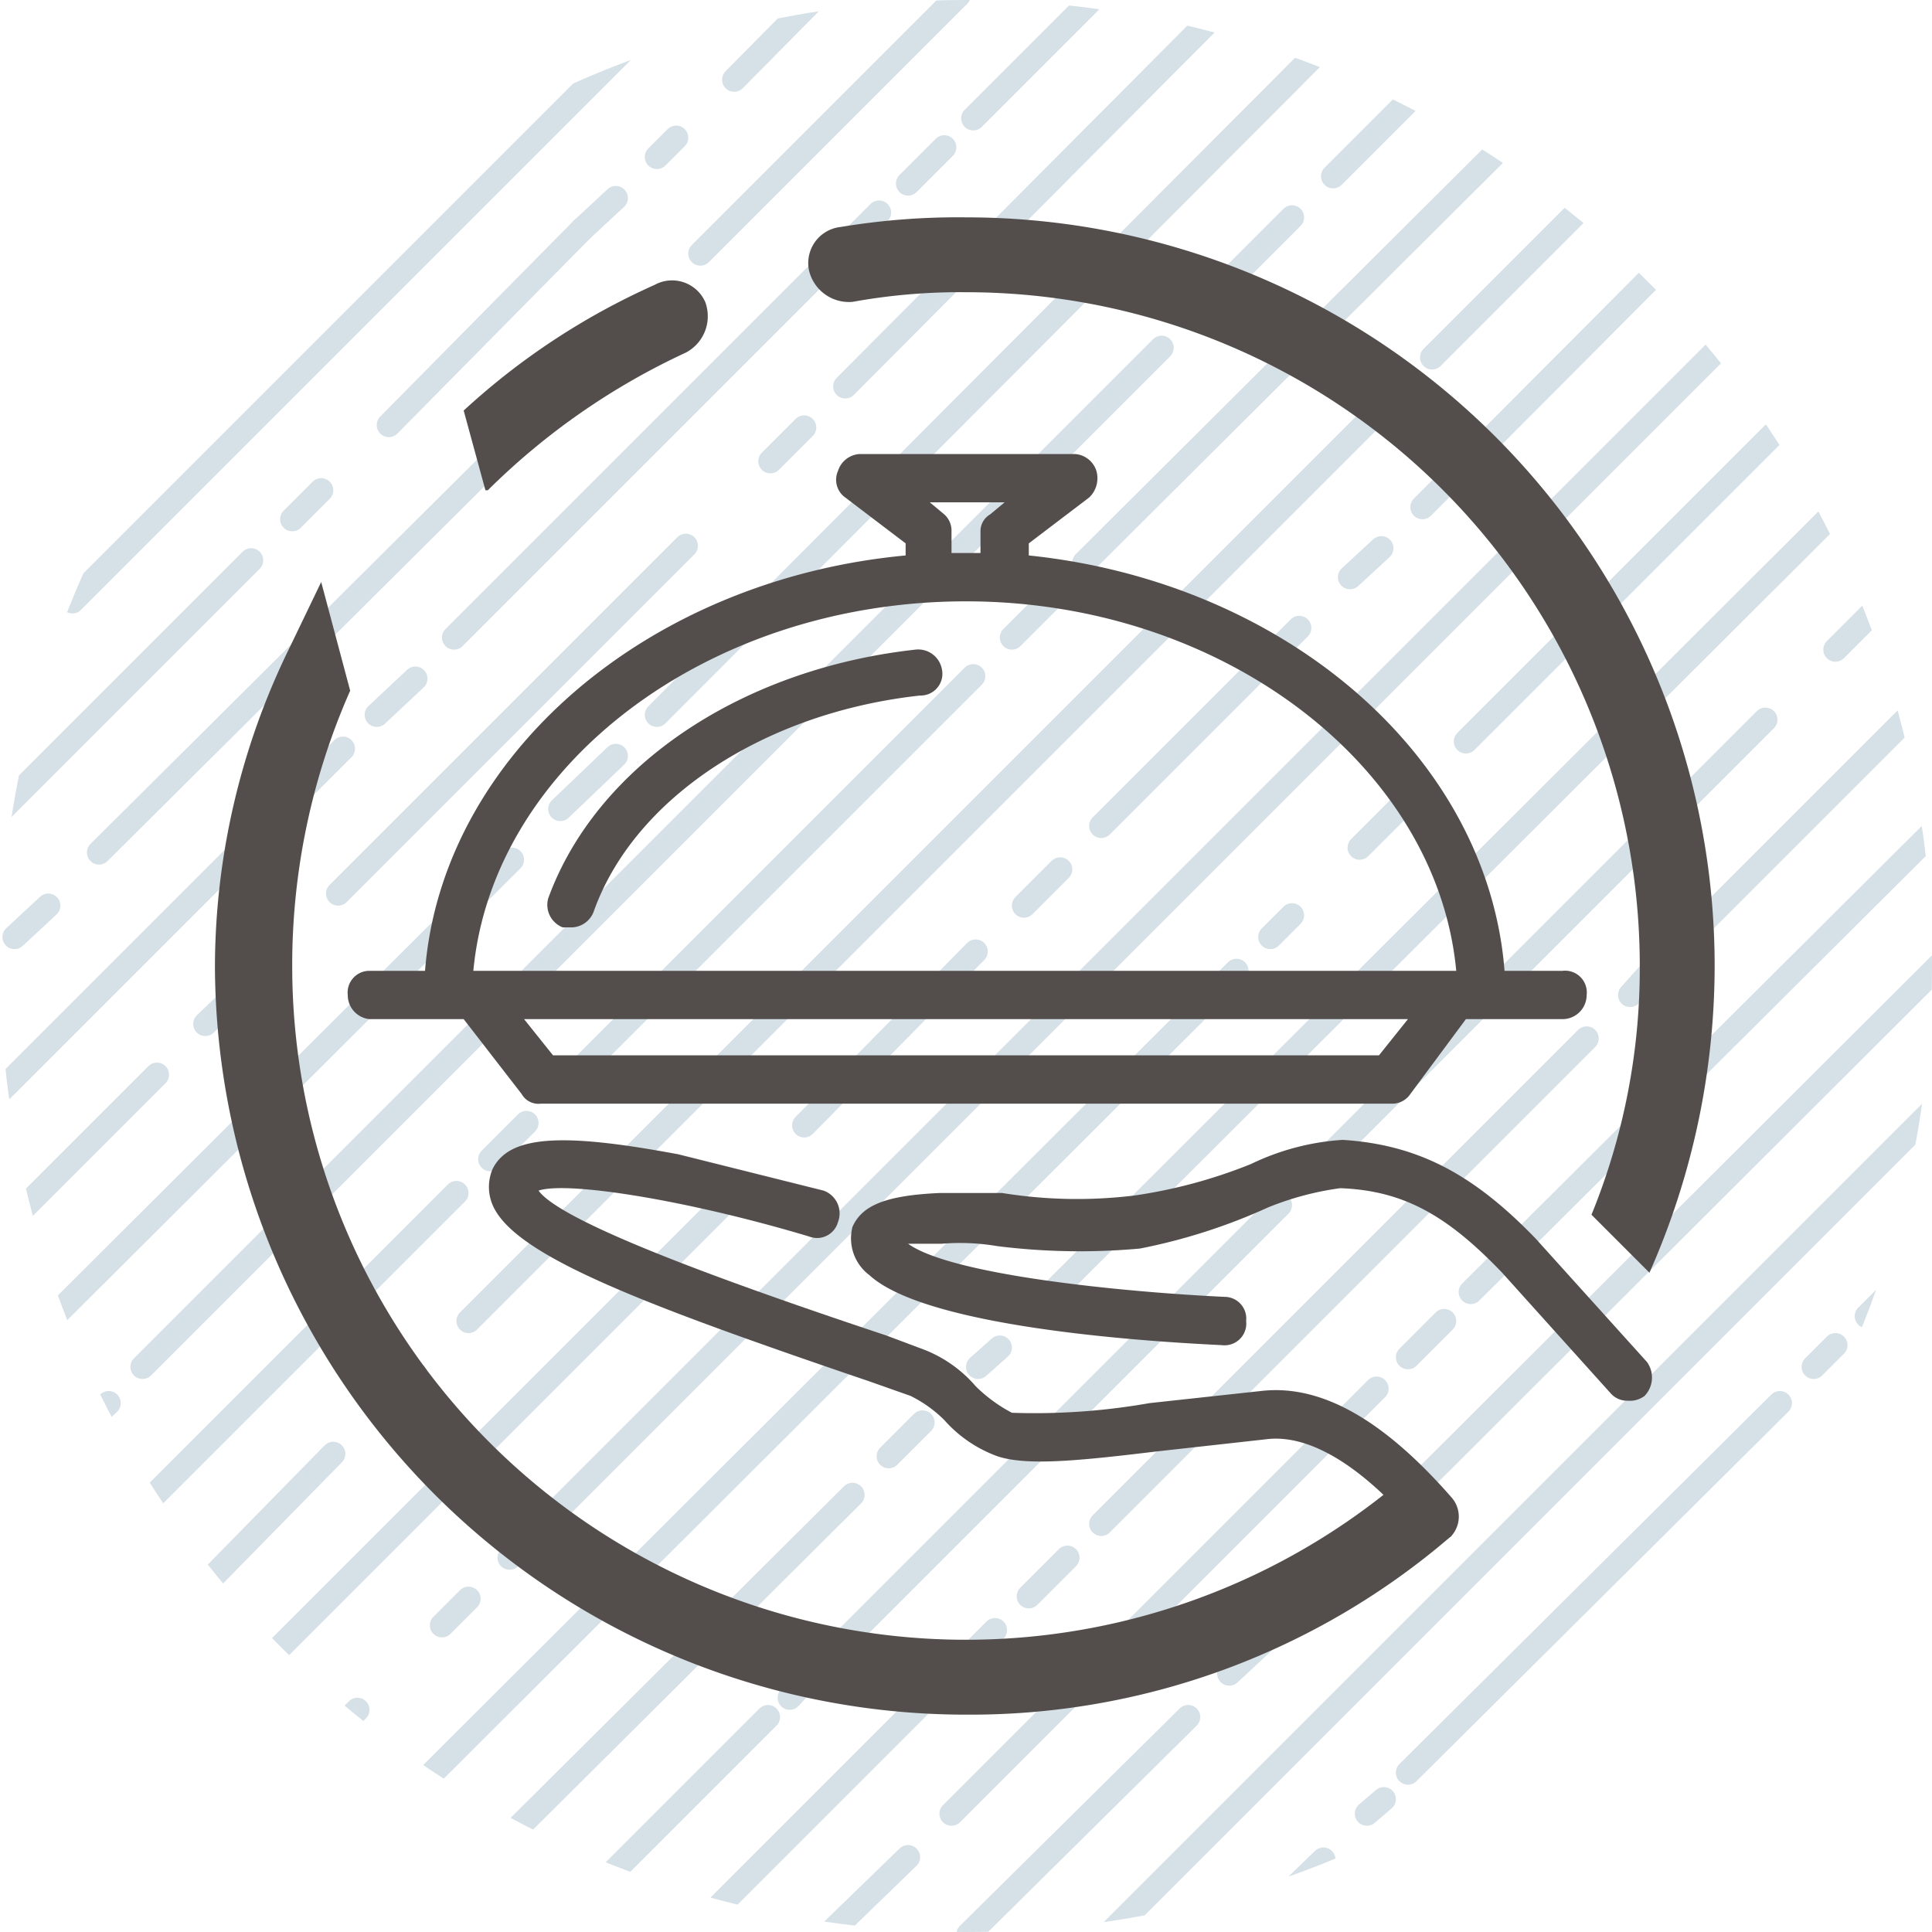 <svg id="Layer_1" data-name="Layer 1" xmlns="http://www.w3.org/2000/svg" xmlns:xlink="http://www.w3.org/1999/xlink" width="80" height="80" viewBox="0 0 80 80"><defs><style>.cls-1,.cls-3{fill:none;}.cls-2{clip-path:url(#clip-path);}.cls-3{stroke:#d5e0e7;stroke-linecap:round;stroke-miterlimit:10;}.cls-4{fill:#534e4c;}</style><clipPath id="clip-path"><circle class="cls-1" cx="40" cy="40" r="40"/></clipPath></defs><g class="cls-2"><line class="cls-3" x1="6.5" y1="44.5" x2="-11.9" y2="62.9"/><line class="cls-3" x1="11" y1="40" x2="8.5" y2="42.4"/><line class="cls-3" x1="28.4" y1="22.6" x2="14" y2="37"/><line class="cls-3" x1="33.3" y1="17.7" x2="31.9" y2="19.1"/><line class="cls-3" x1="57.1" y1="-6.2" x2="35" y2="16"/><line class="cls-3" x1="40.3" y1="4.9" x2="51.4" y2="-6.2"/><line class="cls-3" x1="37.6" y1="7.6" x2="39.1" y2="6.1"/><line class="cls-3" x1="18.8" y1="26.4" x2="36.4" y2="8.8"/><line class="cls-3" x1="15.6" y1="29.6" x2="17.2" y2="28.1"/><line class="cls-3" x1="-3.8" y1="49" x2="14.2" y2="31"/><line class="cls-3" x1="10.4" y1="23.2" x2="-11.9" y2="45.5"/><line class="cls-3" x1="13.3" y1="20.3" x2="12.1" y2="21.5"/><line class="cls-3" x1="24.1" y1="9.5" x2="16.1" y2="17.6"/><line class="cls-3" x1="25.5" y1="8.2" x2="24.1" y2="9.5"/><line class="cls-3" x1="28" y1="5.7" x2="27.2" y2="6.5"/><line class="cls-3" x1="39.8" y1="-6.2" x2="30.4" y2="3.3"/><line class="cls-3" x1="29" y1="10.5" x2="39.7" y2="-0.2"/><line class="cls-3" x1="25.9" y1="13.6" x2="27.2" y2="12.3"/><line class="cls-3" x1="22.5" y1="16.9" x2="25.9" y2="13.6"/><line class="cls-3" x1="4.1" y1="35.3" x2="21.4" y2="18.1"/><line class="cls-3" x1="0.6" y1="38.8" x2="2" y2="37.5"/><line class="cls-3" x1="21.2" y1="35.6" x2="-11.9" y2="68.6"/><line class="cls-3" x1="25.5" y1="31.3" x2="23.2" y2="33.5"/><line class="cls-3" x1="62.9" y1="-6.2" x2="27.2" y2="29.6"/><line class="cls-3" x1="-0.4" y1="63" x2="-11.9" y2="74.4"/><line class="cls-3" x1="4.5" y1="58.1" x2="2.7" y2="59.8"/><line class="cls-3" x1="48.1" y1="14.4" x2="5.9" y2="56.6"/><line class="cls-3" x1="53.5" y1="9" x2="51" y2="11.5"/><line class="cls-3" x1="68.7" y1="-6.2" x2="55.2" y2="7.3"/><line class="cls-3" x1="44.9" y1="23.3" x2="68.5" y2="-0.2"/><line class="cls-3" x1="41.9" y1="26.4" x2="43.7" y2="24.6"/><line class="cls-3" x1="24.3" y1="44" x2="40.3" y2="28"/><line class="cls-3" x1="20.3" y1="48" x2="21.8" y2="46.5"/><polyline class="cls-3" points="-11.9 80.1 -11.8 80.1 18.9 49.4"/><line class="cls-3" x1="2.4" y1="2.4" x2="-3.3" y2="8.1"/><line class="cls-3" x1="5.1" y1="-0.2" x2="3.9" y2="0.9"/><line class="cls-3" x1="3" y1="24.9" x2="34.1" y2="-6.2"/><line class="cls-3" x1="0.1" y1="27.8" x2="1.1" y2="26.8"/><line class="cls-3" x1="2.9" y1="71.2" x2="-6.1" y2="80.1"/><line class="cls-3" x1="6.5" y1="67.5" x2="5.3" y2="68.8"/><line class="cls-3" x1="13.8" y1="60.2" x2="8.8" y2="65.3"/><line class="cls-3" x1="17.2" y1="56.9" x2="16" y2="58.1"/><line class="cls-3" x1="57.2" y1="16.9" x2="19.4" y2="54.7"/><line class="cls-3" x1="66.8" y1="7.3" x2="59.3" y2="14.8"/><line class="cls-3" x1="80.2" y1="-6.2" x2="68.4" y2="5.7"/><line class="cls-3" x1="1" y1="9.5" x2="-0.4" y2="11"/><line class="cls-3" x1="5.2" y1="5.4" x2="3" y2="7.6"/><line class="cls-3" x1="16.8" y1="-6.2" x2="6.5" y2="4.1"/><line class="cls-3" x1="0.1" y1="16.3" x2="-2.8" y2="19.1"/><polyline class="cls-3" points="14.5 1.8 9.4 7 8.3 8 2 14.4"/><line class="cls-3" x1="17.2" y1="-0.8" x2="16.2" y2="0.2"/><line class="cls-3" x1="17.5" y1="4.7" x2="28.3" y2="-6.2"/><line class="cls-3" x1="14" y1="8.1" x2="15.6" y2="6.5"/><line class="cls-3" x1="11.6" y1="10.5" x2="12.1" y2="10"/><line class="cls-3" x1="7.7" y1="14.4" x2="10.2" y2="12"/><line class="cls-3" x1="-11.9" y1="34" x2="6.5" y2="15.6"/><line class="cls-3" x1="74.7" y1="80.1" x2="84.8" y2="70.1"/><line class="cls-3" x1="68.8" y1="74.5" x2="79.8" y2="63.5"/><line class="cls-3" x1="63.2" y1="80.1" x2="67.3" y2="76"/><line class="cls-3" x1="66.5" y1="71.1" x2="57.4" y2="80.1"/><line class="cls-3" x1="70.8" y1="66.7" x2="68.8" y2="68.8"/><line class="cls-3" x1="82.4" y1="55.2" x2="72.2" y2="65.3"/><line class="cls-3" x1="77.3" y1="54.5" x2="92.5" y2="39.3"/><line class="cls-3" x1="75.1" y1="56.6" x2="76" y2="55.7"/><line class="cls-3" x1="58.3" y1="73.4" x2="73.7" y2="58.1"/><line class="cls-3" x1="56.6" y1="75.1" x2="57.3" y2="74.5"/><line class="cls-3" x1="51.6" y1="80.1" x2="54.8" y2="77"/><line class="cls-3" x1="30.8" y1="49" x2="-0.3" y2="80.1"/><line class="cls-3" x1="40.4" y1="39.4" x2="33.3" y2="46.6"/><line class="cls-3" x1="43.9" y1="36" x2="42.4" y2="37.5"/><line class="cls-3" x1="53.8" y1="26" x2="45.6" y2="34.2"/><line class="cls-3" x1="57.2" y1="22.7" x2="55.9" y2="23.9"/><line class="cls-3" x1="86" y1="-6.2" x2="58.9" y2="21"/><line class="cls-3" x1="83.6" y1="77" x2="80.5" y2="80.1"/><line class="cls-3" x1="45.9" y1="80.1" x2="83.6" y2="42.4"/><line class="cls-3" x1="14.8" y1="70.8" x2="5.5" y2="80.1"/><line class="cls-3" x1="19.4" y1="66.2" x2="18.3" y2="67.3"/><line class="cls-3" x1="91.8" y1="-6.2" x2="21.1" y2="64.5"/><line class="cls-3" x1="43.6" y1="53.5" x2="83.4" y2="13.8"/><line class="cls-3" x1="40.5" y1="56.6" x2="41.4" y2="55.8"/><line class="cls-3" x1="36.8" y1="60.3" x2="38.2" y2="58.9"/><line class="cls-3" x1="17" y1="80.1" x2="35.3" y2="61.9"/><line class="cls-3" x1="51.2" y1="40.2" x2="11.2" y2="80.1"/><line class="cls-3" x1="53.5" y1="37.9" x2="52.6" y2="38.8"/><line class="cls-3" x1="58.3" y1="33.1" x2="56.3" y2="35.1"/><line class="cls-3" x1="90.6" y1="0.8" x2="60.7" y2="30.7"/><line class="cls-3" x1="53.5" y1="66.7" x2="95.8" y2="24.5"/><line class="cls-3" x1="50.9" y1="69.3" x2="52.3" y2="68"/><line class="cls-3" x1="40.1" y1="80.1" x2="49.2" y2="71.1"/><line class="cls-3" x1="69.6" y1="39.1" x2="91.2" y2="17.5"/><line class="cls-3" x1="67.5" y1="41.2" x2="68.4" y2="40.2"/><line class="cls-3" x1="45.6" y1="63.1" x2="65.7" y2="43"/><line class="cls-3" x1="42.6" y1="66.1" x2="44.2" y2="64.5"/><line class="cls-3" x1="28.6" y1="80.1" x2="41.2" y2="67.5"/><line class="cls-3" x1="60.9" y1="53.5" x2="83.2" y2="31.3"/><line class="cls-3" x1="58.3" y1="56.2" x2="59.8" y2="54.7"/><line class="cls-3" x1="39.4" y1="75.1" x2="57" y2="57.5"/><line class="cls-3" x1="34.3" y1="80.1" x2="37.6" y2="76.9"/><line class="cls-3" x1="31.8" y1="71.1" x2="22.8" y2="80.1"/><line class="cls-3" x1="33.9" y1="69" x2="32.7" y2="70.3"/><line class="cls-3" x1="53" y1="49.9" x2="35.2" y2="67.7"/><line class="cls-3" x1="73.1" y1="29.8" x2="54.9" y2="48"/><line class="cls-3" x1="77.6" y1="25.3" x2="76" y2="26.9"/><line class="cls-3" x1="95.8" y1="7.1" x2="79" y2="24"/><line class="cls-3" x1="75.6" y1="73.5" x2="68.9" y2="80.1"/><line class="cls-3" x1="78" y1="71.1" x2="77.3" y2="71.8"/></g><path class="cls-4" d="M52.2,57.6l-4.6.5a27.3,27.3,0,0,1-5.7.4,6.3,6.3,0,0,1-1.5-1.1,5.4,5.4,0,0,0-2.1-1.5l-1.6-.6c-5.7-1.9-13.4-4.6-14.4-6,1.2-.4,6.2.4,11.2,1.9a.9.9,0,0,0,1.2-.6,1,1,0,0,0-.6-1.3l-6-1.5c-4.8-.9-7-.8-7.7.6a1.9,1.9,0,0,0,0,1.5C21.3,52,26.6,54,36,57.2l1.7.6a5.3,5.3,0,0,1,1.4,1,5.4,5.4,0,0,0,2.2,1.5c1.2.4,3.3.2,6.6-.2l4.5-.5c2.2-.3,4.6,1.8,6.2,3.7a1.1,1.1,0,0,0,.8.3c.2,0,.5.2.7,0a1.2,1.2,0,0,0,0-1.6C57.3,58.8,54.7,57.3,52.2,57.6Z"/><path class="cls-4" d="M68.2,56.4l-4.6-5.1c-2.6-2.7-4.9-3.9-8-4.1a10.2,10.2,0,0,0-3.8,1A20.9,20.9,0,0,1,47,49.5a19.5,19.5,0,0,1-5.5-.1H38.9c-2.2.1-3.2.5-3.6,1.4a1.9,1.9,0,0,0,.7,2c2.5,2.3,12.6,2.8,14.6,2.9a.9.9,0,0,0,1-1,.9.9,0,0,0-.9-1c-4.2-.2-11.3-.9-13.1-2.2H39a9.2,9.2,0,0,1,2.3.1,27.5,27.5,0,0,0,5.9.1A23.8,23.8,0,0,0,52.5,50a12.3,12.3,0,0,1,3-.8c2.6.1,4.4,1.1,6.7,3.5l4.5,5a.9.9,0,0,0,.7.3,1,1,0,0,0,.7-.2A1.1,1.1,0,0,0,68.2,56.4Z"/><path class="cls-4" d="M21.6,45.3a.8.8,0,0,0,.8.4H57.6a.9.9,0,0,0,.8-.4l2.3-3.1h4a1,1,0,0,0,1-1,.9.9,0,0,0-1-1H62.3c-.7-8.9-9.1-16.1-19.7-17.2v-.5l2.5-1.9a1.1,1.1,0,0,0,.3-1.1,1,1,0,0,0-.9-.7H35.6a1,1,0,0,0-.9.7.9.9,0,0,0,.3,1.1l2.5,1.9V23c-10.7,1-19.2,8.3-19.9,17.2H15.3a.9.9,0,0,0-.9,1,1,1,0,0,0,.9,1h3.9Zm35.5-1.6H22.9l-1.2-1.5H58.3Zm-18-22.4-.6-.5h3.1l-.6.5a.8.8,0,0,0-.4.7v.9H39.4V22A.9.9,0,0,0,39.1,21.3Zm.9,3.6c10.6,0,19.5,6.8,20.3,15.3H19.6C20.4,31.7,29.3,24.9,40,24.9Z"/><path class="cls-4" d="M37.9,26.9c-7.2.8-13.2,4.8-15.2,10.3a1,1,0,0,0,.6,1.2h.4a1,1,0,0,0,.9-.7c1.7-4.7,7.1-8.2,13.5-8.9a.9.9,0,0,0,.9-1.1A1,1,0,0,0,37.9,26.9Z"/><path class="cls-4" d="M35.3,12.5a24.9,24.9,0,0,1,4.7-.4A27.9,27.9,0,0,1,67.9,40a27,27,0,0,1-2,10.3l2.4,2.4A31.4,31.4,0,0,0,71,40,31,31,0,0,0,40,9a29.6,29.6,0,0,0-5.2.4,1.5,1.5,0,0,0-1.3,1.8A1.7,1.7,0,0,0,35.3,12.5Z"/><path class="cls-4" d="M20.2,20.3a28.8,28.8,0,0,1,8.2-5.7,1.7,1.7,0,0,0,.8-2.1,1.5,1.5,0,0,0-2.1-.7A29.2,29.2,0,0,0,19.2,17l.9,3.3Z"/><path class="cls-4" d="M57.9,61.4A27.9,27.9,0,0,1,12.1,40a28.1,28.1,0,0,1,2.4-11.4l-1.2-4.5L12,26.8A30.1,30.1,0,0,0,8.9,40,31.1,31.1,0,0,0,40,71a30.5,30.5,0,0,0,20.1-7.4Z"/></svg>
